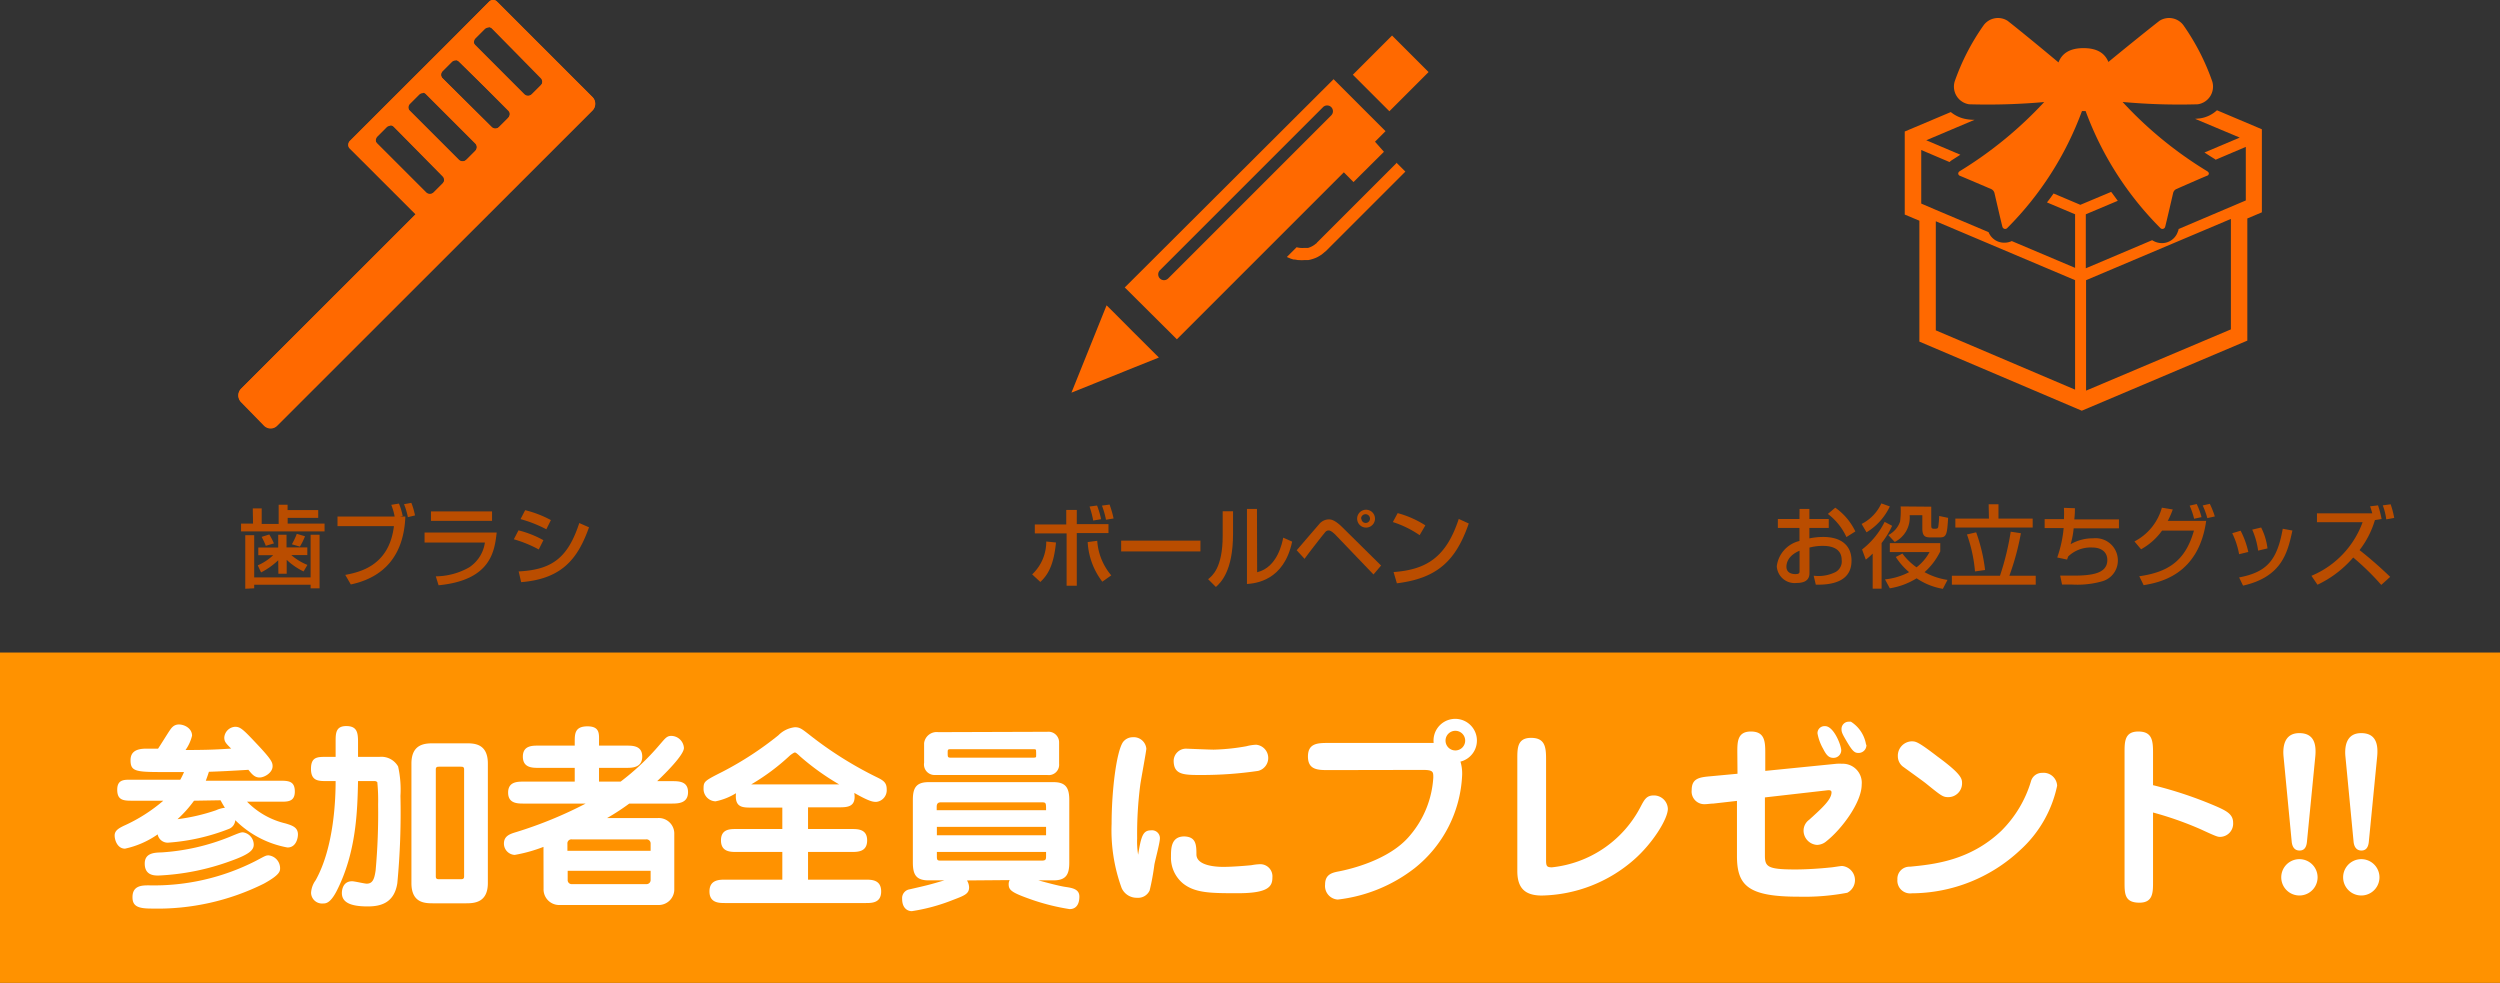 <svg xmlns="http://www.w3.org/2000/svg" width="280" height="110.08" viewBox="0 0 280 110.08">
  <rect x="0" y="0" width="280" height="110.08" fill="#333333" stroke="none"/>
  <defs>
    <style>
      .cls-1 {
        fill: #ff9200;
      }

      .cls-2 {
        fill: #ff6900;
      }

      .cls-3 {
        fill: #ba4d00;
      }

      .cls-4 {
        fill: #fff;
      }
    </style>
  </defs>
  <g id="レイヤー_2" data-name="レイヤー 2">
    <g id="オープンキャンパスのコピー_4" data-name="オープンキャンパスのコピー 4">
      <rect class="cls-1" y="73.08" width="280" height="37"/>
      <g>
        <g>
          <polygon class="cls-2" points="155.61 12.46 160 8.07 155.91 3.98 151.58 8.31 151.52 8.36 151.52 8.36 151.52 8.37 155.61 12.46"/>
          <polygon class="cls-2" points="126.86 37.12 124.77 35.02 123.94 34.2 123.94 34.2 123.94 34.19 120 43.98 127.01 41.16 129.78 40.05 129.78 40.05 129.79 40.04 126.86 37.12"/>
          <path class="cls-2" d="M151.59,20.39,155,17,154,15.87h0l1.18-1.18-5.82-5.82,0,0h0L126.17,32l-.2.19h0L131.81,38l18.7-18.7Zm-2.49-7.47L130.83,31.19a.65.65,0,0,1-.92-.92L148.18,12a.65.65,0,0,1,.92.92Z"/>
          <path class="cls-2" d="M156.38,18.29h0l-8.89,8.89c0,.06-.11.1-.16.15l-.1.08-.2.13-.11.06a2.26,2.26,0,0,1-.43.17l-.08,0-.23,0-.15,0a2.48,2.48,0,0,1-.81-.08l-.83.83-.26.26h0a1.94,1.94,0,0,0,.3.13l.13.06.33.1.15,0,.34.06h.14a3.11,3.11,0,0,0,.53,0h.22l.26,0,.27-.06.33-.1.26-.1.21-.1.35-.21.2-.15.21-.18.15-.12,8.89-8.89-1-1Z"/>
        </g>
        <g>
          <path class="cls-3" d="M115.6,64.33a5,5,0,0,0,1.58-3.68l1.09.11c-.26,2.7-1,3.71-1.75,4.42Zm5-7.22V58.7h3.55v1h-3.55V65.6h-1.14V59.74H115.9v-1h3.52V57.11Zm2.29,3.46a6.68,6.68,0,0,0,1.57,3.87l-1,.71a8,8,0,0,1-1.64-4.44Zm-.45-2.27a11.47,11.47,0,0,0-.41-1.57l.84-.11a9,9,0,0,1,.45,1.53Zm1.43-.09a9.46,9.46,0,0,0-.45-1.58l.85-.12a10.59,10.59,0,0,1,.45,1.56Z"/>
          <path class="cls-3" d="M134.45,60.55v1.21h-8.88V60.55Z"/>
          <path class="cls-3" d="M138.1,59.81c0,4.2-1.42,5.48-1.92,5.93l-.87-.87c.46-.37,1.63-1.28,1.63-4.84V57.26h1.16Zm2.7,4.28c2.3-.55,2.82-3.36,2.92-3.87l1,.44c-.92,4.4-4.11,4.67-5.06,4.75V57h1.12Z"/>
          <path class="cls-3" d="M145.23,61.63c2.17-2.53,2.41-2.8,2.58-3a1.45,1.45,0,0,1,1-.46c.21,0,.65,0,1.57.92l4.3,4.25-.85,1L149.67,60c-.09-.1-.56-.59-.85-.59s-.36.16-.55.38-1.66,2.1-2.16,2.8ZM154,58.09a1,1,0,1,1-1-1A1,1,0,0,1,154,58.09Zm-1.52,0a.47.47,0,0,0,.48.48.48.48,0,0,0,.48-.48.48.48,0,0,0-1,0Z"/>
          <path class="cls-3" d="M159,59.94a11.47,11.47,0,0,0-3-1.47l.54-1a11.07,11.07,0,0,1,3.1,1.37Zm-2.92,4.13c3.74-.27,5.91-1.71,7.3-5.95l1.12.51c-1.46,4.26-3.62,6.15-8.05,6.7Z"/>
        </g>
      </g>
      <g>
        <g>
          <path class="cls-2" d="M252.77,14.24l-4.47-1.89a3.56,3.56,0,0,1-1.91.91l-.54.05,5,2.1-3.95,1.67c.48.31.87.56,1.14.72l.11.09,3.38-1.44v6L244,25.65c0,.12-.05.21-.07.26a1.88,1.88,0,0,1-1.79,1.32,2.05,2.05,0,0,1-1.1-.33l-7.43,3.15V24l3.58-1.51c-.26-.35-.5-.69-.74-1L233,22.94l-3-1.27c-.24.34-.48.68-.74,1L232.41,24v6l-7.09-3a1.92,1.92,0,0,1-.82.18A1.87,1.87,0,0,1,222.72,26l-5.91-2.5v0l-1.63-.7v-6l3.17,1.35a1.61,1.61,0,0,1,.32-.25l.89-.57-3.82-1.62,5.41-2.29c-.47,0-.72-.05-.87-.07a3.72,3.72,0,0,1-1.79-.8l-5.16,2.18v9.3l1.64.69V38.26L233.16,46l18.54-7.85V24.47l1.63-.69v-9.3Zm-20.36,29.4L216.81,37V24.78l15.6,6.6Zm17.45-6.75-16.22,6.86V31.38l16.22-6.86V36.89Z"/>
          <path class="cls-2" d="M220.54,11.68a71.69,71.69,0,0,0,8.41-.25,44.45,44.45,0,0,1-9.44,7.73c-.32.2-.17.47,0,.53S223,21.17,223,21.17a.66.66,0,0,1,.38.45s.81,3.52.9,3.81a.32.32,0,0,0,.55.09,36.19,36.19,0,0,0,8.35-13.08h.41a36.19,36.19,0,0,0,8.35,13.08.32.32,0,0,0,.55-.09c.09-.29.9-3.81.9-3.81a.65.65,0,0,1,.37-.45s3.22-1.42,3.42-1.48.35-.33,0-.53a43.76,43.76,0,0,1-9.45-7.74,69.9,69.9,0,0,0,8.42.26,2,2,0,0,0,1.62-2.57,25.64,25.64,0,0,0-3.24-6.3,2,2,0,0,0-2.67-.48c-1.68,1.31-4.31,3.45-5.72,4.61-.36-.88-1.13-1.55-2.79-1.55s-2.45.69-2.8,1.6c-1.28-1.07-3.94-3.28-5.7-4.66a2,2,0,0,0-2.67.48,25.4,25.4,0,0,0-3.25,6.3A2,2,0,0,0,220.54,11.68Z"/>
        </g>
        <g>
          <path class="cls-3" d="M201.55,57h1.1v1.13h2.17v1h-2.17V60.3a7.56,7.56,0,0,1,1.57-.16c1.89,0,3.15.87,3.15,2.66,0,2.24-2,2.73-4,2.68l-.24-1a4.27,4.27,0,0,0,2.43-.4,1.35,1.35,0,0,0,.71-1.35c0-1.59-1.7-1.59-2.12-1.59a5.57,5.57,0,0,0-1.49.19v2.79c0,.34,0,1.17-1.42,1.17A2,2,0,0,1,199,63.42a3.33,3.33,0,0,1,2.54-2.83V59.13h-2.42v-1h2.42Zm0,4.68c-1.13.48-1.47,1.21-1.47,1.79,0,.79.78.83,1,.83.47,0,.47-.16.47-.35Zm4-4.82a6.89,6.89,0,0,1,2.25,2.66l-1,.63a6.79,6.79,0,0,0-2.08-2.59Z"/>
          <path class="cls-3" d="M211.66,56.72a6.74,6.74,0,0,1-2.61,2.9l-.55-.94a4.78,4.78,0,0,0,2.21-2.3Zm.26,2.17a9.73,9.73,0,0,1-1.18,1.93v5.11h-1V62a7.2,7.2,0,0,1-.77.68l-.42-1.14a8.91,8.91,0,0,0,2.53-3.09ZM213.07,62a7,7,0,0,0,1.58,1.54,5.41,5.41,0,0,0,1.46-1.71h-4.45v-1h5.65v.92a7.43,7.43,0,0,1-1.76,2.33,7.63,7.63,0,0,0,2.57.87l-.52,1a7.48,7.48,0,0,1-2.94-1.18,8.09,8.09,0,0,1-3,1.12l-.54-1a7.43,7.43,0,0,0,2.7-.81,7.49,7.49,0,0,1-1.49-1.7Zm3.23-5.25v2c0,.34,0,.47.32.47s.42,0,.47-.24a11,11,0,0,0,.1-1.19l1,.21c-.11,1.73-.15,2.19-.89,2.19h-1c-.54,0-1,0-1-1V57.7h-1.42a3.05,3.05,0,0,1-1.67,3l-.72-.77a2.69,2.69,0,0,0,1.32-1.52,9,9,0,0,0,.06-1.69Z"/>
          <path class="cls-3" d="M218.61,64.48H224a30.32,30.32,0,0,0,1.2-4.93l1.14.17a28.85,28.85,0,0,1-1.29,4.76H228v1h-9.39Zm4.12-8h1.1v1.6h3.83v1H219v-1h3.76Zm-1.4,3.14a18.82,18.82,0,0,1,1,4.22L221.2,64a16.5,16.5,0,0,0-.9-4.14Z"/>
          <path class="cls-3" d="M232.39,56.92c0,.32,0,.67-.07,1.25h5v1h-5.07a9,9,0,0,1-.34,1.78,5,5,0,0,1,2.53-.66,2.49,2.49,0,0,1,2.76,2.52,2.41,2.41,0,0,1-1.7,2.28,10.25,10.25,0,0,1-3.43.38c-.61,0-.81,0-1.12,0l-.21-1c.34,0,.87,0,1.46,0,2.12,0,3.82-.24,3.82-1.75,0-.89-.67-1.4-1.69-1.4a3.65,3.65,0,0,0-2.69,1l-.13.35-1.1-.23a13.57,13.57,0,0,0,.72-3.3H229v-1h2.16a11.32,11.32,0,0,0,0-1.26Z"/>
          <path class="cls-3" d="M239.06,60.64a6.09,6.09,0,0,0,3.07-3.78l1.22.2a9.44,9.44,0,0,1-.56,1.28h4.3c-.85,6.13-5.32,6.91-7,7.2l-.49-1c3.25-.46,5.17-1.74,6.12-5.11h-3.57a7.16,7.16,0,0,1-2.35,2.09Zm6.68-2.54a8.42,8.42,0,0,0-.5-1.47l.79-.18a7.8,7.8,0,0,1,.54,1.47Zm1.48-.07a8.59,8.59,0,0,0-.52-1.42l.8-.18a9.72,9.72,0,0,1,.56,1.41Z"/>
          <path class="cls-3" d="M250.78,62.07a9,9,0,0,0-.77-2.35l.94-.28a9.6,9.6,0,0,1,.86,2.38Zm0,2.6c3.18-.59,4.27-2,4.89-5.45l1.08.2c-.53,2.42-1.14,5.18-5.53,6.17Zm2.13-3a8.66,8.66,0,0,0-.66-2.35l1-.24a7.19,7.19,0,0,1,.71,2.34Z"/>
          <path class="cls-3" d="M266.34,56.6a11.76,11.76,0,0,1,.4,1.53l-.75.12a10.21,10.21,0,0,1-1.72,3.36,45.07,45.07,0,0,1,3.43,3l-1,.9a28.45,28.45,0,0,0-3.14-3.07,12.14,12.14,0,0,1-4,3.05l-.68-1a10.31,10.31,0,0,0,5.73-6H259.5V57.49h6.19a7,7,0,0,0-.24-.78Zm.92,1.57a6.78,6.78,0,0,0-.39-1.57l.88-.12a9.19,9.19,0,0,1,.4,1.53Z"/>
        </g>
      </g>
      <g>
        <g>
          <path class="cls-3" d="M28.31,56.94h1v1.74h1.9V56.53h1v.6h3.43V58H32.22v.64h4.13v.88H27v-.88h1.34Zm-.84,9v-6h1v4.73h6.32V59.89h1v6h-1v-.4H28.47v.4Zm3.69-3.19a8.28,8.28,0,0,1-1.92,1.36l-.37-.79a6,6,0,0,0,1.73-1.14H28.93v-.86h2.23V59.89h.93v1.42h2.33v.86H32.63a6.27,6.27,0,0,0,1.8,1.1L34,64a7.27,7.27,0,0,1-1.89-1.3v1.56h-.93Zm-1-2.89a7.73,7.73,0,0,1,.52,1l-.91.27a7.52,7.52,0,0,0-.47-1Zm4,.2a7,7,0,0,1-.57,1.16l-.9-.26a7.83,7.83,0,0,0,.55-1.17Z"/>
          <path class="cls-3" d="M44.68,56.4a7,7,0,0,1,.42,1.39l-.29.06h.59c-.17,4.49-2.52,6.85-6.11,7.61l-.62-1.07c1.6-.31,4.91-1,5.45-5.46H37.8V57.85h6.4a6.75,6.75,0,0,0-.38-1.31Zm1,1.52a7.53,7.53,0,0,0-.43-1.45l.82-.15a7.65,7.65,0,0,1,.41,1.41Z"/>
          <path class="cls-3" d="M55.63,59.64c-.24,2.08-.63,5.34-6.51,5.91l-.31-1a7.73,7.73,0,0,0,3.73-1,4,4,0,0,0,1.77-2.79H47.55V59.64Zm-.52-2.36v1.06H48.27V57.28Z"/>
          <path class="cls-3" d="M60.34,61.54a13.59,13.59,0,0,0-2.79-1.14l.52-1a11.43,11.43,0,0,1,2.79,1.1ZM58.09,64c3.76-.19,5.52-1.54,6.79-5.42l1.09.48c-1.22,3.41-2.93,5.77-7.6,6.14Zm3.1-4.72a14.43,14.43,0,0,0-2.89-1.14l.52-1a12.15,12.15,0,0,1,2.88,1.11Z"/>
        </g>
        <g>
          <path class="cls-2" d="M30.33,48a1.08,1.08,0,0,1-.76-.31L27,45.05a1.07,1.07,0,0,1,0-1.51L46.55,24l-7.37-7.35A.53.53,0,0,1,39,16.2a.62.62,0,0,1,.2-.44L54.78.2a.67.67,0,0,1,.47-.2.59.59,0,0,1,.4.16L66.36,10.87a1.07,1.07,0,0,1,0,1.51L31.08,47.65A1.06,1.06,0,0,1,30.33,48Zm13.4-33.91a.61.61,0,0,0-.45.2l-1,1a.68.68,0,0,0-.19.42.51.51,0,0,0,.15.4l5.51,5.51a.5.5,0,0,0,.37.15.65.65,0,0,0,.45-.19l1-1a.59.59,0,0,0,0-.82L44.1,14.2A.56.56,0,0,0,43.73,14.05Zm3.66-3.66a.65.65,0,0,0-.45.19l-1,1a.6.6,0,0,0-.19.42.51.51,0,0,0,.15.41l5.5,5.5a.51.51,0,0,0,.37.15.68.68,0,0,0,.46-.19l1-1a.59.59,0,0,0,0-.83l-5.5-5.5A.52.52,0,0,0,47.39,10.39Zm3.67-3.67a.64.64,0,0,0-.45.19l-1,1a.62.62,0,0,0-.2.42.57.57,0,0,0,.15.4l5.51,5.51a.56.56,0,0,0,.37.15.61.61,0,0,0,.45-.2l1-1a.7.7,0,0,0,.19-.42.51.51,0,0,0-.15-.4L51.43,6.87A.51.51,0,0,0,51.06,6.72Zm3.67-3.67a.65.65,0,0,0-.46.2l-1,1a.7.7,0,0,0-.19.42.48.48,0,0,0,.15.4l5.51,5.51a.48.48,0,0,0,.37.15.65.65,0,0,0,.45-.19l1-1a.58.58,0,0,0,0-.82L55.1,3.2A.56.56,0,0,0,54.73,3.05Z"/>
          <path class="cls-2" d="M66.35,10.88,64,8.53,55.64.17a.61.61,0,0,0-.85,0L50.24,4.77h0L47.46,7.54h0L42.9,12.1h0l-3.66,3.67a.59.59,0,0,0-.05.84L46.56,24,27,43.55A1.06,1.06,0,0,0,27,45l2.6,2.6a1,1,0,0,0,1.48,0L66.35,12.37A1.08,1.08,0,0,0,66.35,10.88ZM49.57,20.54l-1,1a.6.6,0,0,1-.84,0l-5.51-5.51a.6.6,0,0,1,0-.84l1-1a.59.59,0,0,1,.84-.05l5.51,5.51A.59.59,0,0,1,49.57,20.54Zm3.67-3.66-1,1a.6.6,0,0,1-.85,0l-5.5-5.5a.59.59,0,0,1,0-.85l1-1a.59.59,0,0,1,.85,0l5.5,5.5A.61.61,0,0,1,53.24,16.88Zm3.67-3.67-1,1a.59.59,0,0,1-.84,0L49.55,8.75a.6.6,0,0,1,0-.84l1-1a.6.6,0,0,1,.84,0L57,12.37A.6.6,0,0,1,56.91,13.21Zm3.66-3.67-1,1a.61.61,0,0,1-.85,0l-5.5-5.51a.6.6,0,0,1,0-.84l1-1a.6.6,0,0,1,.85-.05L60.62,8.7A.59.59,0,0,1,60.57,9.54Z"/>
        </g>
      </g>
      <g>
        <path class="cls-4" d="M20.19,87.33a8.18,8.18,0,0,0,.42-.86l-1.87,0c-3.46,0-4.12,0-4.12-1.32,0-.64.27-1.3,1.72-1.3.35,0,1.28,0,1.36,0,.2-.28,1.08-1.71,1.28-2s.46-.71,1.06-.71,1.47.42,1.47,1.26A4.75,4.75,0,0,1,20.78,84c2.67,0,3.74-.07,5.11-.16-.62-.61-.77-.79-.77-1.25a1.3,1.3,0,0,1,1.21-1.19c.61,0,.92.31,2.51,2s1.69,2,1.69,2.42c0,.73-.92,1.26-1.45,1.26s-.82-.31-1.26-.86c-2.15.13-3.19.18-4.42.22-.09.26-.13.42-.35,1h8.21c1,0,1.76,0,1.76,1.21s-.88,1.14-1.76,1.14H27.67A8.88,8.88,0,0,0,32,92.23c.71.22,1.37.42,1.37,1.23,0,.36-.18,1.46-1.17,1.46a11.12,11.12,0,0,1-5.85-3.06,1.13,1.13,0,0,1-.77,1,23,23,0,0,1-6.65,1.51,1.14,1.14,0,0,1-1.27-.92A10.11,10.11,0,0,1,14,95.05c-.83,0-1.16-.93-1.16-1.48s.48-.81,1-1.07a18.24,18.24,0,0,0,4.45-2.82H14.89c-1,0-1.76,0-1.76-1.23s.88-1.12,1.76-1.12ZM16.67,99.16a25.06,25.06,0,0,0,12-2.75c1-.53,1.1-.61,1.41-.61a1.45,1.45,0,0,1,1.29,1.43c0,.33,0,.74-1.82,1.74A26.74,26.74,0,0,1,17,101.76c-1.46,0-2.16-.22-2.16-1.25C14.82,99.16,15.94,99.16,16.67,99.16Zm1.43-3.69a24.41,24.41,0,0,0,7.57-1.72c1.16-.48,1.3-.53,1.54-.53a1.41,1.41,0,0,1,1.21,1.37c0,.63-.51,1.1-2.58,1.84a26.94,26.94,0,0,1-8.09,1.63c-.46,0-1.54,0-1.54-1.34C16.21,95.53,17.29,95.49,18.1,95.47Zm3.63-5.79a13.47,13.47,0,0,1-1.85,2.07,21.63,21.63,0,0,0,4.31-1,3.29,3.29,0,0,1,1-.28c-.2-.31-.33-.55-.49-.84Z"/>
        <path class="cls-4" d="M42.5,84.77a2.15,2.15,0,0,1,2.09,1.08,11.9,11.9,0,0,1,.26,3.3,83.68,83.68,0,0,1-.35,9.77c-.35,2.25-1.91,2.6-3.32,2.6-2,0-2.89-.49-2.89-1.5,0-.11,0-1.32,1.15-1.32.26,0,1.39.27,1.63.27.68,0,.86-.53,1-1.48a71.32,71.32,0,0,0,.28-7.39,21.07,21.07,0,0,0-.09-2.49.41.41,0,0,0-.33-.13H40.1c-.07,3.32-.18,8-2.42,12.36-.71,1.35-1.21,1.35-1.5,1.35A1.23,1.23,0,0,1,34.84,100a2.62,2.62,0,0,1,.51-1.41c2.09-3.74,2.24-9.22,2.24-11.11h-1c-.92,0-1.76,0-1.76-1.37s.75-1.34,1.76-1.34h1V83.08c0-.93,0-1.76,1.19-1.76s1.32.7,1.32,1.76v1.69Zm9.68-1.52c.9,0,2.46,0,2.46,2.27V98.9c0,2.2-1.52,2.27-2.46,2.27H48.55c-.93,0-2.47,0-2.47-2.27V85.52c0-2.2,1.5-2.27,2.47-2.27Zm-3,2.62c-.15,0-.37,0-.37.29v12c0,.31.2.31.37.31h2.42c.18,0,.38,0,.38-.31v-12c0-.29-.2-.29-.38-.29Z"/>
        <path class="cls-4" d="M60.87,94.85a16.94,16.94,0,0,1-3.22.9,1.27,1.27,0,0,1-1.21-1.27c0-.86.69-1.08,1.35-1.28A46.42,46.42,0,0,0,65.6,90H58.67c-.71,0-1.76,0-1.76-1.23s1.05-1.23,1.76-1.23h5.7V86H60.32c-.69,0-1.76,0-1.76-1.26s1.1-1.23,1.76-1.23h4.05v-.4c0-.92,0-1.76,1.43-1.76s1.29.9,1.29,1.76v.4h3.08c.69,0,1.76,0,1.76,1.23S70.83,86,70.17,86H67.09v1.54h2.42a27.36,27.36,0,0,0,4.36-4.12c.64-.73.81-1,1.32-1a1.44,1.44,0,0,1,1.41,1.35c0,.77-2,2.77-3,3.72h1.68c.72,0,1.78,0,1.78,1.23S76,90,75.26,90H70.48A26.19,26.19,0,0,1,68,91.62H73.7a1.74,1.74,0,0,1,1.82,1.8v6.12a1.75,1.75,0,0,1-1.82,1.82h-11a1.75,1.75,0,0,1-1.82-1.82Zm12,.44V94.5a.46.46,0,0,0-.51-.49H64.06a.45.45,0,0,0-.51.49v.79Zm-9.29,2.24v1a.45.45,0,0,0,.51.49h8.27a.46.46,0,0,0,.51-.49v-1Z"/>
        <path class="cls-4" d="M90.5,92.85h4.87c.7,0,1.75,0,1.75,1.27s-1,1.3-1.75,1.3H90.5v3.1h6.43c.68,0,1.76,0,1.76,1.32s-1.08,1.3-1.76,1.3H81.22c-.68,0-1.76,0-1.76-1.3s1.08-1.32,1.76-1.32h6.4v-3.1H82.51c-.7,0-1.76,0-1.76-1.3s1.06-1.27,1.76-1.27h5.11v-2.4H84.17c-1,0-1.9,0-1.74-1.61a7,7,0,0,1-2.29.91,1.39,1.39,0,0,1-1.34-1.48c0-.75.15-.84,2.11-1.83a37.09,37.09,0,0,0,6.27-4.09,3.06,3.06,0,0,1,1.85-.9c.55,0,.79.2,1.58.81a42,42,0,0,0,7.7,4.84c.66.33,1,.58,1,1.3a1.31,1.31,0,0,1-1.16,1.41c-.35,0-.71,0-2.47-1,.25,1.61-.81,1.61-1.76,1.61H90.5Zm3.48-5a27.8,27.8,0,0,1-4.34-3.11c-.48-.46-.55-.46-.63-.46s-.4.22-.53.33a24.34,24.34,0,0,1-4.34,3.24Z"/>
        <path class="cls-4" d="M108.3,98.61a1.56,1.56,0,0,1,.24.77c0,.73-.53.93-1.8,1.41a20.81,20.81,0,0,1-4.62,1.26c-.47,0-1.08-.33-1.08-1.37a1,1,0,0,1,.86-1.08c1.91-.44,2.11-.48,3.87-1H104c-1.41,0-1.76-.66-1.76-2v-7c0-1.28.31-2,1.76-2h14c1.38,0,1.76.66,1.76,2v7c0,1.28-.31,2-1.76,2h-1.7c.79.22,2.27.62,3,.73s1.59.22,1.59,1.08c0,.24,0,1.41-1.1,1.41a24.43,24.43,0,0,1-4.07-1c-2.42-.84-2.75-1.1-2.75-1.81a1,1,0,0,1,.11-.44Zm9-16.65a1.19,1.19,0,0,1,1.32,1.21v2.37a1.16,1.16,0,0,1-1.32,1.26H104.71a1.18,1.18,0,0,1-1.21-1.37v-2.2A1.42,1.42,0,0,1,105.09,82Zm-.14,8.78c0-.82,0-.88-.5-.88H105.46c-.24,0-.55,0-.55.5v.38Zm-12.23,1.87v.94h12.23v-.94Zm0,2.81v.51c0,.46.09.46.55.46h11.13c.53,0,.55-.11.55-.55v-.42Zm1.54-11.51c-.33,0-.33.07-.33.4,0,.49,0,.55.38.55h9.06c.26,0,.42,0,.46-.09a4.84,4.84,0,0,0,0-.63c0-.18,0-.23-.3-.23Z"/>
        <path class="cls-4" d="M128.91,93a.88.88,0,0,1,1,.9c0,.49-.55,2.51-.62,2.95a26.63,26.63,0,0,1-.53,2.88,1.41,1.41,0,0,1-1.4.82,1.84,1.84,0,0,1-1.74-1.1,18.89,18.89,0,0,1-1.12-7.2c0-3.6.52-8,1.27-9.13a1.37,1.37,0,0,1,1.08-.55,1.42,1.42,0,0,1,1.54,1.28c0,.26-.59,3.41-.68,4.05a43,43,0,0,0-.35,6,9.17,9.17,0,0,0,.11,1.83C127.81,93.66,128,93,128.91,93ZM134,95.69c0,1.36,2.48,1.4,3,1.4,1.06,0,2.6-.13,3.17-.19a6.35,6.35,0,0,1,.95-.11,1.36,1.36,0,0,1,1.39,1.47c0,1-.4,1.78-3.85,1.78-3,0-4.8,0-6.17-1.1a3.74,3.74,0,0,1-1.34-3c0-.9,0-2.26,1.5-2.26C133.93,93.73,134,94.56,134,95.69Zm-1.21-11.84c.13,0,2.68.11,3.14.11a23.71,23.71,0,0,0,3.66-.38,5.11,5.11,0,0,1,1.1-.17,1.49,1.49,0,0,1,.22,2.93,43,43,0,0,1-6.32.46c-2,0-3.14,0-3.14-1.61A1.39,1.39,0,0,1,132.81,83.85Z"/>
        <path class="cls-4" d="M148.82,86.25c-1.19,0-2.33,0-2.33-1.52s1.14-1.52,2.33-1.52h11.75a2.43,2.43,0,1,1,3,2.09,4.61,4.61,0,0,1,.19,1.5,14.09,14.09,0,0,1-5.34,10.45,17.23,17.23,0,0,1-8.59,3.5,1.52,1.52,0,0,1-1.42-1.68c0-1.18.83-1.34,1.62-1.49,1.1-.22,5.59-1.23,7.88-4a11,11,0,0,0,2.62-6.5c0-.63,0-.85-1.19-.85ZM163,81.85a1.1,1.1,0,1,0,0,2.2,1.1,1.1,0,0,0,0-2.2Z"/>
        <path class="cls-4" d="M173.16,96.32c0,.69.08.82.66.82a12.68,12.68,0,0,0,9.9-6.73c.44-.84.68-1.32,1.49-1.32a1.56,1.56,0,0,1,1.59,1.49c0,1.15-1.72,3.9-3.81,5.72a16.11,16.11,0,0,1-10.3,4c-1.95,0-2.75-.88-2.75-2.75V85c0-1.21,0-2.36,1.54-2.36s1.68,1,1.68,2.36Z"/>
        <path class="cls-4" d="M194.58,84.27c0-1.17,0-2.34,1.52-2.34s1.61,1.06,1.61,2.34v2.07l8-.8a5.3,5.3,0,0,1,.59,0,2.13,2.13,0,0,1,2.21,2.33c0,2-2.25,5-3.92,6.32a1.68,1.68,0,0,1-1.08.44A1.61,1.61,0,0,1,202,93a1.5,1.5,0,0,1,.62-1.18c1.52-1.37,2.51-2.29,2.51-3.08,0-.27-.29-.25-.53-.22l-6.93.79v6.49c0,1.27.28,1.58,3.39,1.58,1.34,0,2.88-.11,3.91-.22.2,0,1.15-.17,1.34-.17a1.59,1.59,0,0,1,.58,3,25.75,25.75,0,0,1-5.42.44c-5.65,0-6.93-1.21-6.93-4.56V89.7L191.9,90c-.27,0-.71.07-1,.07a1.42,1.42,0,0,1-1.43-1.59c0-1.32.88-1.43,2.13-1.54l3-.28Zm11.64-.22a.86.86,0,0,1-.88.83c-.48,0-.77-.26-1.14-1a5.4,5.4,0,0,1-.64-1.74.78.78,0,0,1,.84-.81C205.37,81.3,206.22,83.47,206.22,84.05Zm2.82-.64a.88.88,0,0,1-.9.92c-.4,0-.64-.17-1.23-1.16s-.66-1.17-.66-1.5a.81.81,0,0,1,.79-.84,1.32,1.32,0,0,1,.26,0A3.74,3.74,0,0,1,209,83.41Z"/>
        <path class="cls-4" d="M212.51,98.5a1.35,1.35,0,0,1,1.41-1.43c2.69-.26,6.71-.68,10.21-4a13.09,13.09,0,0,0,3.34-5.57,1.28,1.28,0,0,1,1.26-.94A1.52,1.52,0,0,1,230.4,88a13.44,13.44,0,0,1-4.14,7.21,17.86,17.86,0,0,1-12.14,4.84A1.43,1.43,0,0,1,212.51,98.5Zm5.7-9.22c-.61,0-.79-.15-2.51-1.54-.39-.31-2.11-1.54-2.46-1.8a1.46,1.46,0,0,1-.68-1.21,1.61,1.61,0,0,1,1.52-1.7c.48,0,.7,0,2.94,1.72,2.73,2,2.73,2.49,2.73,3A1.54,1.54,0,0,1,218.21,89.28Z"/>
        <path class="cls-4" d="M241.14,98.77c0,1.19,0,2.33-1.52,2.33-1.67,0-1.67-1-1.67-2.33V84.29c0-1.21,0-2.36,1.54-2.36s1.65,1,1.65,2.36v3.65a45.21,45.21,0,0,1,7.1,2.38c1.13.5,1.87.88,1.87,1.82a1.48,1.48,0,0,1-1.45,1.59c-.26,0-.35,0-2.16-.84A37.77,37.77,0,0,0,241.14,91Z"/>
        <path class="cls-4" d="M259.57,98.26a2,2,0,0,1-4.07,0,2,2,0,0,1,4.07,0Zm-1.19-4c-.06.64-.3,1-.83,1s-.82-.37-.88-1l-.91-9.5c-.11-1.08.05-2.65,1.76-2.65s1.92,1.32,1.79,2.65Z"/>
        <path class="cls-4" d="M266.5,98.26a2,2,0,0,1-4.07,0,2,2,0,0,1,4.07,0Zm-1.19-4c-.06.64-.31,1-.83,1s-.82-.37-.88-1l-.91-9.5c-.11-1.08.05-2.65,1.76-2.65s1.92,1.32,1.79,2.65Z"/>
      </g>
    </g>
  </g>
</svg>
